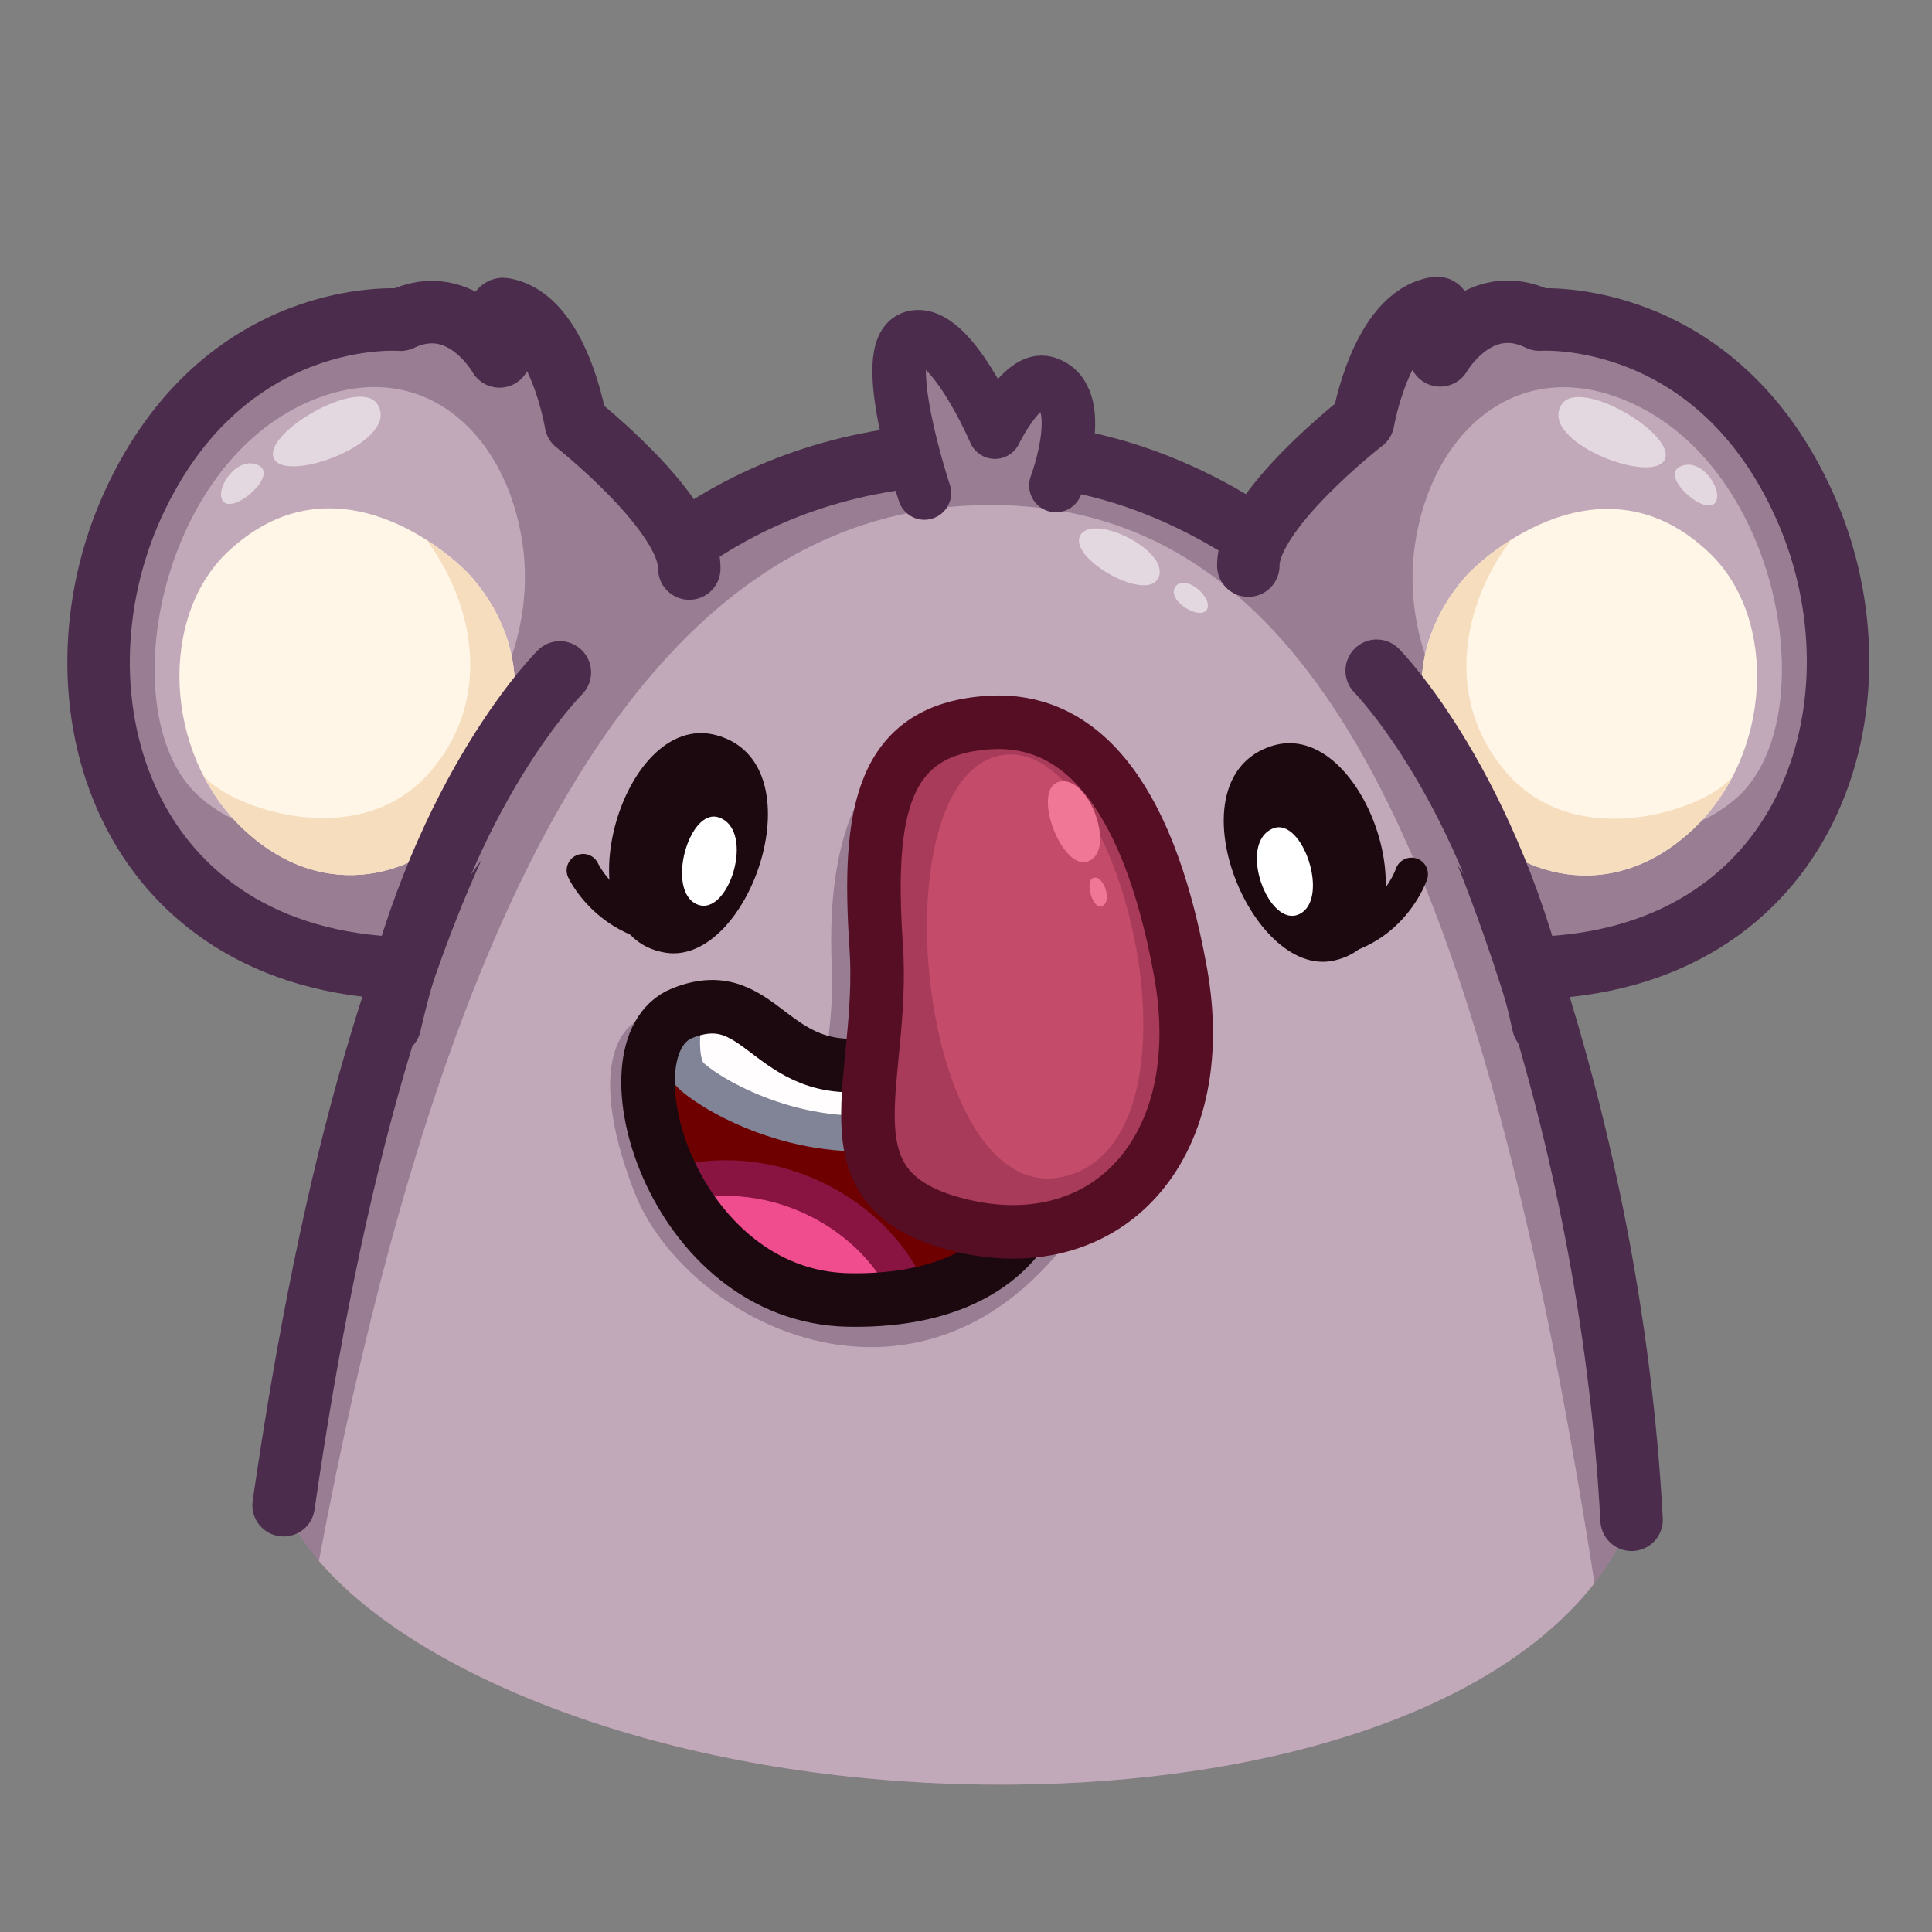 <svg xmlns="http://www.w3.org/2000/svg" viewBox="0 0 512 512" width="512" height="512" preserveAspectRatio="xMidYMid meet" style="width: 100%; height: 100%; transform: translate3d(0px, 0px, 0px);"><rect x="0" y="0" width="512" height="512" fill="#808080" stroke="none"/><defs><clipPath id="__lottie_element_2"><rect width="512" height="512" x="0" y="0"></rect></clipPath><clipPath id="__lottie_element_4"><path d="M0,0 L100,0 L100,100 L0,100z"></path></clipPath></defs><g clip-path="url(#__lottie_element_2)"><g clip-path="url(#__lottie_element_4)" transform="matrix(5.135,0,0,5.135,1.25,-0.75)" opacity="1" style="display: block;"><g transform="matrix(0.921,0,0,0.921,50.394,53.338)" opacity="1" style="display: block;"><g opacity="1" transform="matrix(1,0,0,1,0,0)"><path fill="rgb(152,125,147)" fill-opacity="1" d=" M34.629,18.755 C34.761,19.997 34.303,21.402 33.356,22.879 C33.356,22.889 33.356,22.889 33.356,22.889 C29.15,29.487 15.139,37.349 -0.624,37.369 C-19.014,37.379 -31.448,28.968 -35.368,22.879 C-36.407,21.28 -36.844,19.845 -36.661,18.755 C-36.488,17.727 -35.541,16.922 -33.993,16.301 C-22.425,11.627 22.959,17.227 32.755,18.5 C33.957,18.663 34.629,18.755 34.629,18.755z"></path></g><g opacity="1" transform="matrix(1,0,0,1,0,0)"><path fill="rgb(152,125,147)" fill-opacity="1" d=" M36.448,27.413 C35.928,28.673 35.228,29.853 34.368,30.953 C28.438,38.573 14.838,42.443 0.058,42.243 C-17.382,42.013 -31.522,36.243 -37.112,29.713 C-37.992,28.683 -38.652,27.643 -39.092,26.593 C-40.022,24.353 -35.952,15.273 -33.122,12.023 C-32.852,11.723 -32.592,11.463 -32.352,11.273 C-17.422,-0.667 19.058,5.443 31.608,15.563 C31.718,15.643 31.828,15.733 31.928,15.823 C34.018,17.573 37.138,25.733 36.448,27.413z"></path></g><g opacity="1" transform="matrix(1,0,0,1,0,0)"><path fill="rgb(152,125,147)" fill-opacity="1" d=" M36.446,27.409 C35.227,4.811 27.336,-14.433 22.756,-21 C21.396,-22.949 13.481,-31.502 2.572,-32.263 C-23.063,-34.052 -33.781,-10.059 -39.089,26.592"></path><path stroke-linecap="round" stroke-linejoin="round" fill-opacity="0" stroke="rgb(75,44,76)" stroke-opacity="1" stroke-width="3.5" d=" M36.446,27.409 C35.227,4.811 27.336,-14.433 22.756,-21 C21.396,-22.949 13.481,-31.502 2.572,-32.263 C-23.063,-34.052 -33.781,-10.059 -39.089,26.592"></path></g><g opacity="1" transform="matrix(1,0,0,1,0,0)"><path fill="rgb(194,169,186)" fill-opacity="1" d=" M34.368,30.953 C28.438,38.573 14.838,42.443 0.058,42.243 C-17.382,42.013 -31.522,36.243 -37.112,29.713 C-35.912,23.323 -34.582,17.423 -33.122,12.023 C-25.692,-15.367 -14.702,-29.877 1.188,-29.447 C16.348,-29.037 25.328,-14.697 31.608,15.563 C32.588,20.303 33.508,25.423 34.368,30.953z"></path></g><g opacity="1" transform="matrix(1,0,0,1,0,0)"><path fill="rgb(228,216,224)" fill-opacity="1" d=" M5.555,-27.754 C4.84,-26.483 9.342,-23.915 9.947,-25.414 C10.552,-26.913 6.27,-29.025 5.555,-27.754z"></path></g><g opacity="1" transform="matrix(1,0,0,1,0,0)"><path fill="rgb(228,216,224)" fill-opacity="1" d=" M10.877,-24.865 C10.365,-24.078 12.335,-22.94 12.66,-23.62 C12.985,-24.3 11.389,-25.652 10.877,-24.865z"></path></g></g><g transform="matrix(0.921,0,0,0.921,50.394,53.338)" opacity="1" style="display: block;"><g opacity="1" transform="matrix(1,0,0,1,0,0)"><path fill="rgb(152,125,147)" fill-opacity="1" d=" M4.187,-30.551 C4.187,-30.551 6.093,-35.588 3.623,-36.298 C2.282,-36.683 0.769,-33.539 0.769,-33.539 C0.769,-33.539 -1.744,-39.425 -3.816,-38.845 C-5.888,-38.265 -3.182,-30.129 -3.182,-30.129"></path><path stroke-linecap="round" stroke-linejoin="round" fill-opacity="0" stroke="rgb(75,44,76)" stroke-opacity="1" stroke-width="3" d=" M4.187,-30.551 C4.187,-30.551 6.093,-35.588 3.623,-36.298 C2.282,-36.683 0.769,-33.539 0.769,-33.539 C0.769,-33.539 -1.744,-39.425 -3.816,-38.845 C-5.888,-38.265 -3.182,-30.129 -3.182,-30.129"></path></g></g><g transform="matrix(0.921,0,0,0.921,50.394,53.337)" opacity="1" style="display: block;"><g opacity="1" transform="matrix(1,0,0,1,0,0)"><path fill="rgb(152,125,147)" fill-opacity="1" d=" M-4.342,-15.649 C-7.533,-13.917 -8.634,-9.005 -8.368,-3.541 C-8.102,1.923 -10.745,6.756 -6.346,10.791 C-1.947,14.826 7.97,13.867 10.132,6.234 C12.294,-1.399 -0.164,-17.917 -4.342,-15.649z"></path></g></g><g transform="matrix(0.921,0,0,0.921,50.394,53.338)" opacity="1" style="display: block;"><g opacity="1" transform="matrix(1,0,0,1,0,0)"><path fill="rgb(152,125,147)" fill-opacity="1" d=" M4.926,11.678 C-3.667,22.977 -16.612,16.32 -19.443,9.026 C-22.331,1.585 -20.364,-2.254 -15.619,-0.691 C-11.432,0.688 4.926,11.678 4.926,11.678z"></path></g><g opacity="1" transform="matrix(1,0,0,1,0,0)"><path fill="rgb(111,0,0)" fill-opacity="1" d=" M-5.138,1.67 C-11.888,3.322 -12.045,-2.865 -16.75,-0.981 C-21.383,0.874 -17.376,14.922 -7.408,15.091 C2.56,15.26 4.646,8.561 3.392,4.762 C2.138,0.963 0.615,0.262 -5.138,1.67z"></path></g><g opacity="1" transform="matrix(1,0,0,1,0,0)"><path fill="rgb(240,77,143)" fill-opacity="1" d=" M-17.101,8.622 C-15.293,12.02 -11.974,15.015 -7.407,15.093 C-6.138,15.114 -4.997,15.025 -3.977,14.843 C-5.788,10.408 -11.479,7.139 -17.101,8.622z"></path><path stroke-linecap="round" stroke-linejoin="round" fill-opacity="0" stroke="rgb(137,19,65)" stroke-opacity="1" stroke-width="2" d=" M-17.101,8.622 C-15.293,12.02 -11.974,15.015 -7.407,15.093 C-6.138,15.114 -4.997,15.025 -3.977,14.843 C-5.788,10.408 -11.479,7.139 -17.101,8.622z"></path></g><g opacity="1" transform="matrix(1,0,0,1,0,0)"><path fill="rgb(255,253,254)" fill-opacity="1" d=" M-16.313,2.46 C-15.547,3.284 -10.783,6.368 -5.063,5.658 C-1.282,5.189 -0.952,2.995 -2.3,1.105 C-3.113,1.212 -4.094,1.267 -5.138,1.672 C-10.539,3.765 -12.587,-2.786 -16.57,-1.05 C-16.845,0.191 -16.855,1.879 -16.313,2.46z"></path><path stroke-linecap="round" stroke-linejoin="round" fill-opacity="0" stroke="rgb(129,132,151)" stroke-opacity="1" stroke-width="2" d=" M-16.313,2.46 C-15.547,3.284 -10.783,6.368 -5.063,5.658 C-1.282,5.189 -0.952,2.995 -2.3,1.105 C-3.113,1.212 -4.094,1.267 -5.138,1.672 C-10.539,3.765 -12.587,-2.786 -16.57,-1.05 C-16.845,0.191 -16.855,1.879 -16.313,2.46z"></path></g><g opacity="1" transform="matrix(1,0,0,1,0,0)"><path stroke-linecap="round" stroke-linejoin="round" fill-opacity="0" stroke="rgb(28,9,15)" stroke-opacity="1" stroke-width="3" d=" M-5.138,1.67 C-11.888,3.322 -12.045,-2.865 -16.75,-0.981 C-21.383,0.874 -17.376,14.922 -7.408,15.091 C2.56,15.26 4.646,8.561 3.392,4.762 C2.138,0.963 0.615,0.262 -5.138,1.67z"></path></g></g><g transform="matrix(0.921,0,0,0.921,50.394,53.337)" opacity="1" style="display: block;"><g opacity="1" transform="matrix(1,0,0,1,0,0)"><path fill="rgb(168,59,89)" fill-opacity="1" d=" M0.575,-17.272 C-5.598,-16.958 -6.389,-12.248 -5.882,-4.696 C-5.375,2.856 -9.081,8.813 -1.46,10.831 C6.95,13.058 12.977,6.663 11.167,-3.307 C9.247,-13.883 5.171,-17.506 0.575,-17.272z"></path><path stroke-linecap="butt" stroke-linejoin="miter" fill-opacity="0" stroke-miterlimit="10" stroke="rgb(86,14,36)" stroke-opacity="1" stroke-width="3" d=" M0.575,-17.272 C-5.598,-16.958 -6.389,-12.248 -5.882,-4.696 C-5.375,2.856 -9.081,8.813 -1.46,10.831 C6.95,13.058 12.977,6.663 11.167,-3.307 C9.247,-13.883 5.171,-17.506 0.575,-17.272z"></path></g><g opacity="1" transform="matrix(1,0,0,1,0,0)"><path fill="rgb(196,75,106)" fill-opacity="1" d=" M1.475,-15.472 C-6.017,-14.972 -3.653,10.2 4.67,8.17 C13.061,6.124 8.072,-15.913 1.475,-15.472z"></path></g><g opacity="1" transform="matrix(1,0,0,1,0,0)"><path fill="rgb(240,119,149)" fill-opacity="1" d=" M4.399,-13.954 C2.759,-13.579 4.498,-8.945 5.979,-9.48 C7.604,-10.068 6.039,-14.329 4.399,-13.954z"></path></g><g opacity="1" transform="matrix(1,0,0,1,0,0)"><path fill="rgb(240,119,149)" fill-opacity="1" d=" M6.325,-8.574 C5.773,-8.478 6.212,-6.743 6.784,-6.987 C7.356,-7.231 6.877,-8.67 6.325,-8.574z"></path></g></g><g transform="matrix(0.34,-0.009,0.009,0.34,51.884,75.776)" opacity="1" style="display: block;"><g opacity="1" transform="matrix(1,0,0,1,0,0)"><path fill="rgb(28,9,15)" fill-opacity="1" d=" M-50.185,-79.157 C-66.383,-82.157 -56.171,-116.214 -41.676,-111.965 C-26.062,-107.388 -37.448,-76.798 -50.185,-79.157z"></path></g><g opacity="1" transform="matrix(1,0,0,1,0,0)"><path stroke-linecap="round" stroke-linejoin="round" fill-opacity="0" stroke="rgb(28,9,15)" stroke-opacity="1" stroke-width="5" d=" M-49.997,-82.954 C-59.192,-84.522 -62.372,-91.973 -62.372,-91.973"></path></g><g opacity="1" transform="matrix(1,0,0,1,0,0)"><path fill="rgb(255,255,255)" fill-opacity="1" d=" M-41.593,-99.472 C-46.068,-101.1 -49.962,-88.536 -45.22,-86.365 C-40.478,-84.194 -35.968,-97.425 -41.593,-99.472z"></path></g></g><g transform="matrix(-0.34,0.009,0.009,0.34,52.222,77.091)" opacity="1" style="display: block;"><g opacity="1" transform="matrix(1,0,0,1,0,0)"><path fill="rgb(28,9,15)" fill-opacity="1" d=" M-50.185,-79.157 C-66.383,-82.157 -56.171,-116.214 -41.676,-111.965 C-26.062,-107.388 -37.448,-76.798 -50.185,-79.157z"></path></g><g opacity="1" transform="matrix(1,0,0,1,0,0)"><path stroke-linecap="round" stroke-linejoin="round" fill-opacity="0" stroke="rgb(28,9,15)" stroke-opacity="1" stroke-width="5" d=" M-50.245,-82.326 C-59.44,-83.894 -62.372,-91.973 -62.372,-91.973"></path></g><g opacity="1" transform="matrix(1,0,0,1,0,0)"><path fill="rgb(255,255,255)" fill-opacity="1" d=" M-41.593,-99.472 C-46.068,-101.1 -49.962,-88.536 -45.22,-86.365 C-40.478,-84.194 -35.968,-97.425 -41.593,-99.472z"></path></g></g><g transform="matrix(0.921,0,0,0.921,50.394,53.338)" opacity="1" style="display: block;"><g opacity="1" transform="matrix(1,0,0,1,0,0)"><g opacity="1" transform="matrix(1,0,0,1,0,0)"><path fill="rgb(152,125,147)" fill-opacity="1" d=" M30.729,-3.502 C46.486,-3.781 51,-18.467 46.18,-29.327 C41.193,-40.563 31.283,-39.844 31.283,-39.844 C27.836,-41.537 25.718,-37.84 25.718,-37.84 C25.718,-37.84 26.072,-40.584 25.524,-40.499 C22.411,-40.019 21.406,-34.156 21.406,-34.156 C21.406,-34.156 14.951,-29.157 14.969,-26.06"></path><path stroke-linecap="round" stroke-linejoin="round" fill-opacity="0" stroke="rgb(75,44,76)" stroke-opacity="1" stroke-width="3.5" d=" M30.729,-3.502 C46.486,-3.781 51,-18.467 46.18,-29.327 C41.193,-40.563 31.283,-39.844 31.283,-39.844 C27.836,-41.537 25.718,-37.84 25.718,-37.84 C25.718,-37.84 26.072,-40.584 25.524,-40.499 C22.411,-40.019 21.406,-34.156 21.406,-34.156 C21.406,-34.156 14.951,-29.157 14.969,-26.06"></path></g><g opacity="1" transform="matrix(1,0,0,1,0,0)"><path fill="rgb(194,169,186)" fill-opacity="1" d=" M36.642,-35.076 C30.207,-38.141 25.219,-33.601 24.303,-27.209 C22.782,-16.592 34.831,-6.75 42.226,-12.952 C47.205,-17.127 45.046,-31.074 36.642,-35.076z"></path></g><g opacity="1" transform="matrix(1,0,0,1,0,0)"><path fill="rgb(255,246,231)" fill-opacity="1" d=" M39.88,-11.279 C35.202,-6.886 29.746,-8.758 27.286,-12.02 C24.129,-16.205 23.545,-21.266 27.089,-25.383 C28.22,-26.698 34.875,-32.489 40.846,-26.734 C44.655,-23.063 44.327,-15.457 39.88,-11.279z"></path></g><g opacity="1" transform="matrix(1,0,0,1,0,0)"><path fill="rgb(246,221,189)" fill-opacity="1" d=" M29.445,-14.446 C25.895,-18.531 26.958,-23.879 29.698,-27.513 C28.393,-26.696 27.454,-25.807 27.089,-25.383 C23.545,-21.266 24.129,-16.205 27.286,-12.02 C29.746,-8.758 35.202,-6.886 39.88,-11.279 C40.809,-12.152 41.555,-13.175 42.124,-14.28 C41.005,-12.601 33.521,-9.755 29.445,-14.446z"></path></g><g opacity="1" transform="matrix(1,0,0,1,0,0)"><path fill="rgb(228,216,224)" fill-opacity="1" d=" M32.526,-35.089 C31.207,-33.036 37.506,-30.594 38.286,-31.97 C39.066,-33.346 33.542,-36.67 32.526,-35.089z"></path></g><g opacity="1" transform="matrix(1,0,0,1,0,0)"><path fill="rgb(228,216,224)" fill-opacity="1" d=" M39.143,-31.597 C38.082,-31.053 40.395,-28.974 41.065,-29.516 C41.735,-30.058 40.406,-32.245 39.143,-31.597z"></path></g></g><g opacity="1" transform="matrix(1,0,0,1,0,0)"><path fill="rgb(152,125,147)" fill-opacity="1" d=" M31.492,-0.352 C28.578,-13.68 22.163,-20.171 22.163,-20.171"></path><path stroke-linecap="round" stroke-linejoin="round" fill-opacity="0" stroke="rgb(75,44,76)" stroke-opacity="1" stroke-width="3.5" d=" M31.492,-0.352 C28.578,-13.68 22.163,-20.171 22.163,-20.171"></path></g></g><g transform="matrix(-0.921,-0.009,-0.009,0.921,48.881,53.624)" opacity="1" style="display: block;"><g opacity="1" transform="matrix(1,0,0,1,0,0)"><g opacity="1" transform="matrix(1,0,0,1,0,0)"><path fill="rgb(152,125,147)" fill-opacity="1" d=" M30.729,-3.502 C46.486,-3.781 51,-18.467 46.18,-29.327 C41.193,-40.563 31.283,-39.844 31.283,-39.844 C27.836,-41.537 25.718,-37.84 25.718,-37.84 C25.718,-37.84 26.072,-40.584 25.524,-40.499 C22.411,-40.019 21.406,-34.156 21.406,-34.156 C21.406,-34.156 14.951,-29.157 14.969,-26.06"></path><path stroke-linecap="round" stroke-linejoin="round" fill-opacity="0" stroke="rgb(75,44,76)" stroke-opacity="1" stroke-width="3.5" d=" M30.729,-3.502 C46.486,-3.781 51,-18.467 46.18,-29.327 C41.193,-40.563 31.283,-39.844 31.283,-39.844 C27.836,-41.537 25.718,-37.84 25.718,-37.84 C25.718,-37.84 26.072,-40.584 25.524,-40.499 C22.411,-40.019 21.406,-34.156 21.406,-34.156 C21.406,-34.156 14.951,-29.157 14.969,-26.06"></path></g><g opacity="1" transform="matrix(1,0,0,1,0,0)"><path fill="rgb(194,169,186)" fill-opacity="1" d=" M36.642,-35.076 C30.207,-38.141 25.219,-33.601 24.303,-27.209 C22.782,-16.592 34.831,-6.75 42.226,-12.952 C47.205,-17.127 45.046,-31.074 36.642,-35.076z"></path></g><g opacity="1" transform="matrix(1,0,0,1,0,0)"><path fill="rgb(255,246,231)" fill-opacity="1" d=" M39.88,-11.279 C35.202,-6.886 29.746,-8.758 27.286,-12.02 C24.129,-16.205 23.545,-21.266 27.089,-25.383 C28.22,-26.698 34.875,-32.489 40.846,-26.734 C44.655,-23.063 44.327,-15.457 39.88,-11.279z"></path></g><g opacity="1" transform="matrix(1,0,0,1,0,0)"><path fill="rgb(246,221,189)" fill-opacity="1" d=" M29.445,-14.446 C25.895,-18.531 26.958,-23.879 29.698,-27.513 C28.393,-26.696 27.454,-25.807 27.089,-25.383 C23.545,-21.266 24.129,-16.205 27.286,-12.02 C29.746,-8.758 35.202,-6.886 39.88,-11.279 C40.809,-12.152 41.555,-13.175 42.124,-14.28 C41.005,-12.601 33.521,-9.755 29.445,-14.446z"></path></g><g opacity="1" transform="matrix(1,0,0,1,0,0)"><path fill="rgb(228,216,224)" fill-opacity="1" d=" M32.526,-35.089 C31.207,-33.036 37.506,-30.594 38.286,-31.97 C39.066,-33.346 33.542,-36.67 32.526,-35.089z"></path></g><g opacity="1" transform="matrix(1,0,0,1,0,0)"><path fill="rgb(228,216,224)" fill-opacity="1" d=" M39.143,-31.597 C38.082,-31.053 40.395,-28.974 41.065,-29.516 C41.735,-30.058 40.406,-32.245 39.143,-31.597z"></path></g></g><g opacity="1" transform="matrix(1,0,0,1,0,0)"><path fill="rgb(152,125,147)" fill-opacity="1" d=" M31.492,-0.352 C28.578,-13.68 22.163,-20.171 22.163,-20.171"></path><path stroke-linecap="round" stroke-linejoin="round" fill-opacity="0" stroke="rgb(75,44,76)" stroke-opacity="1" stroke-width="3.5" d=" M31.492,-0.352 C28.578,-13.68 22.163,-20.171 22.163,-20.171"></path></g></g></g></g></svg>